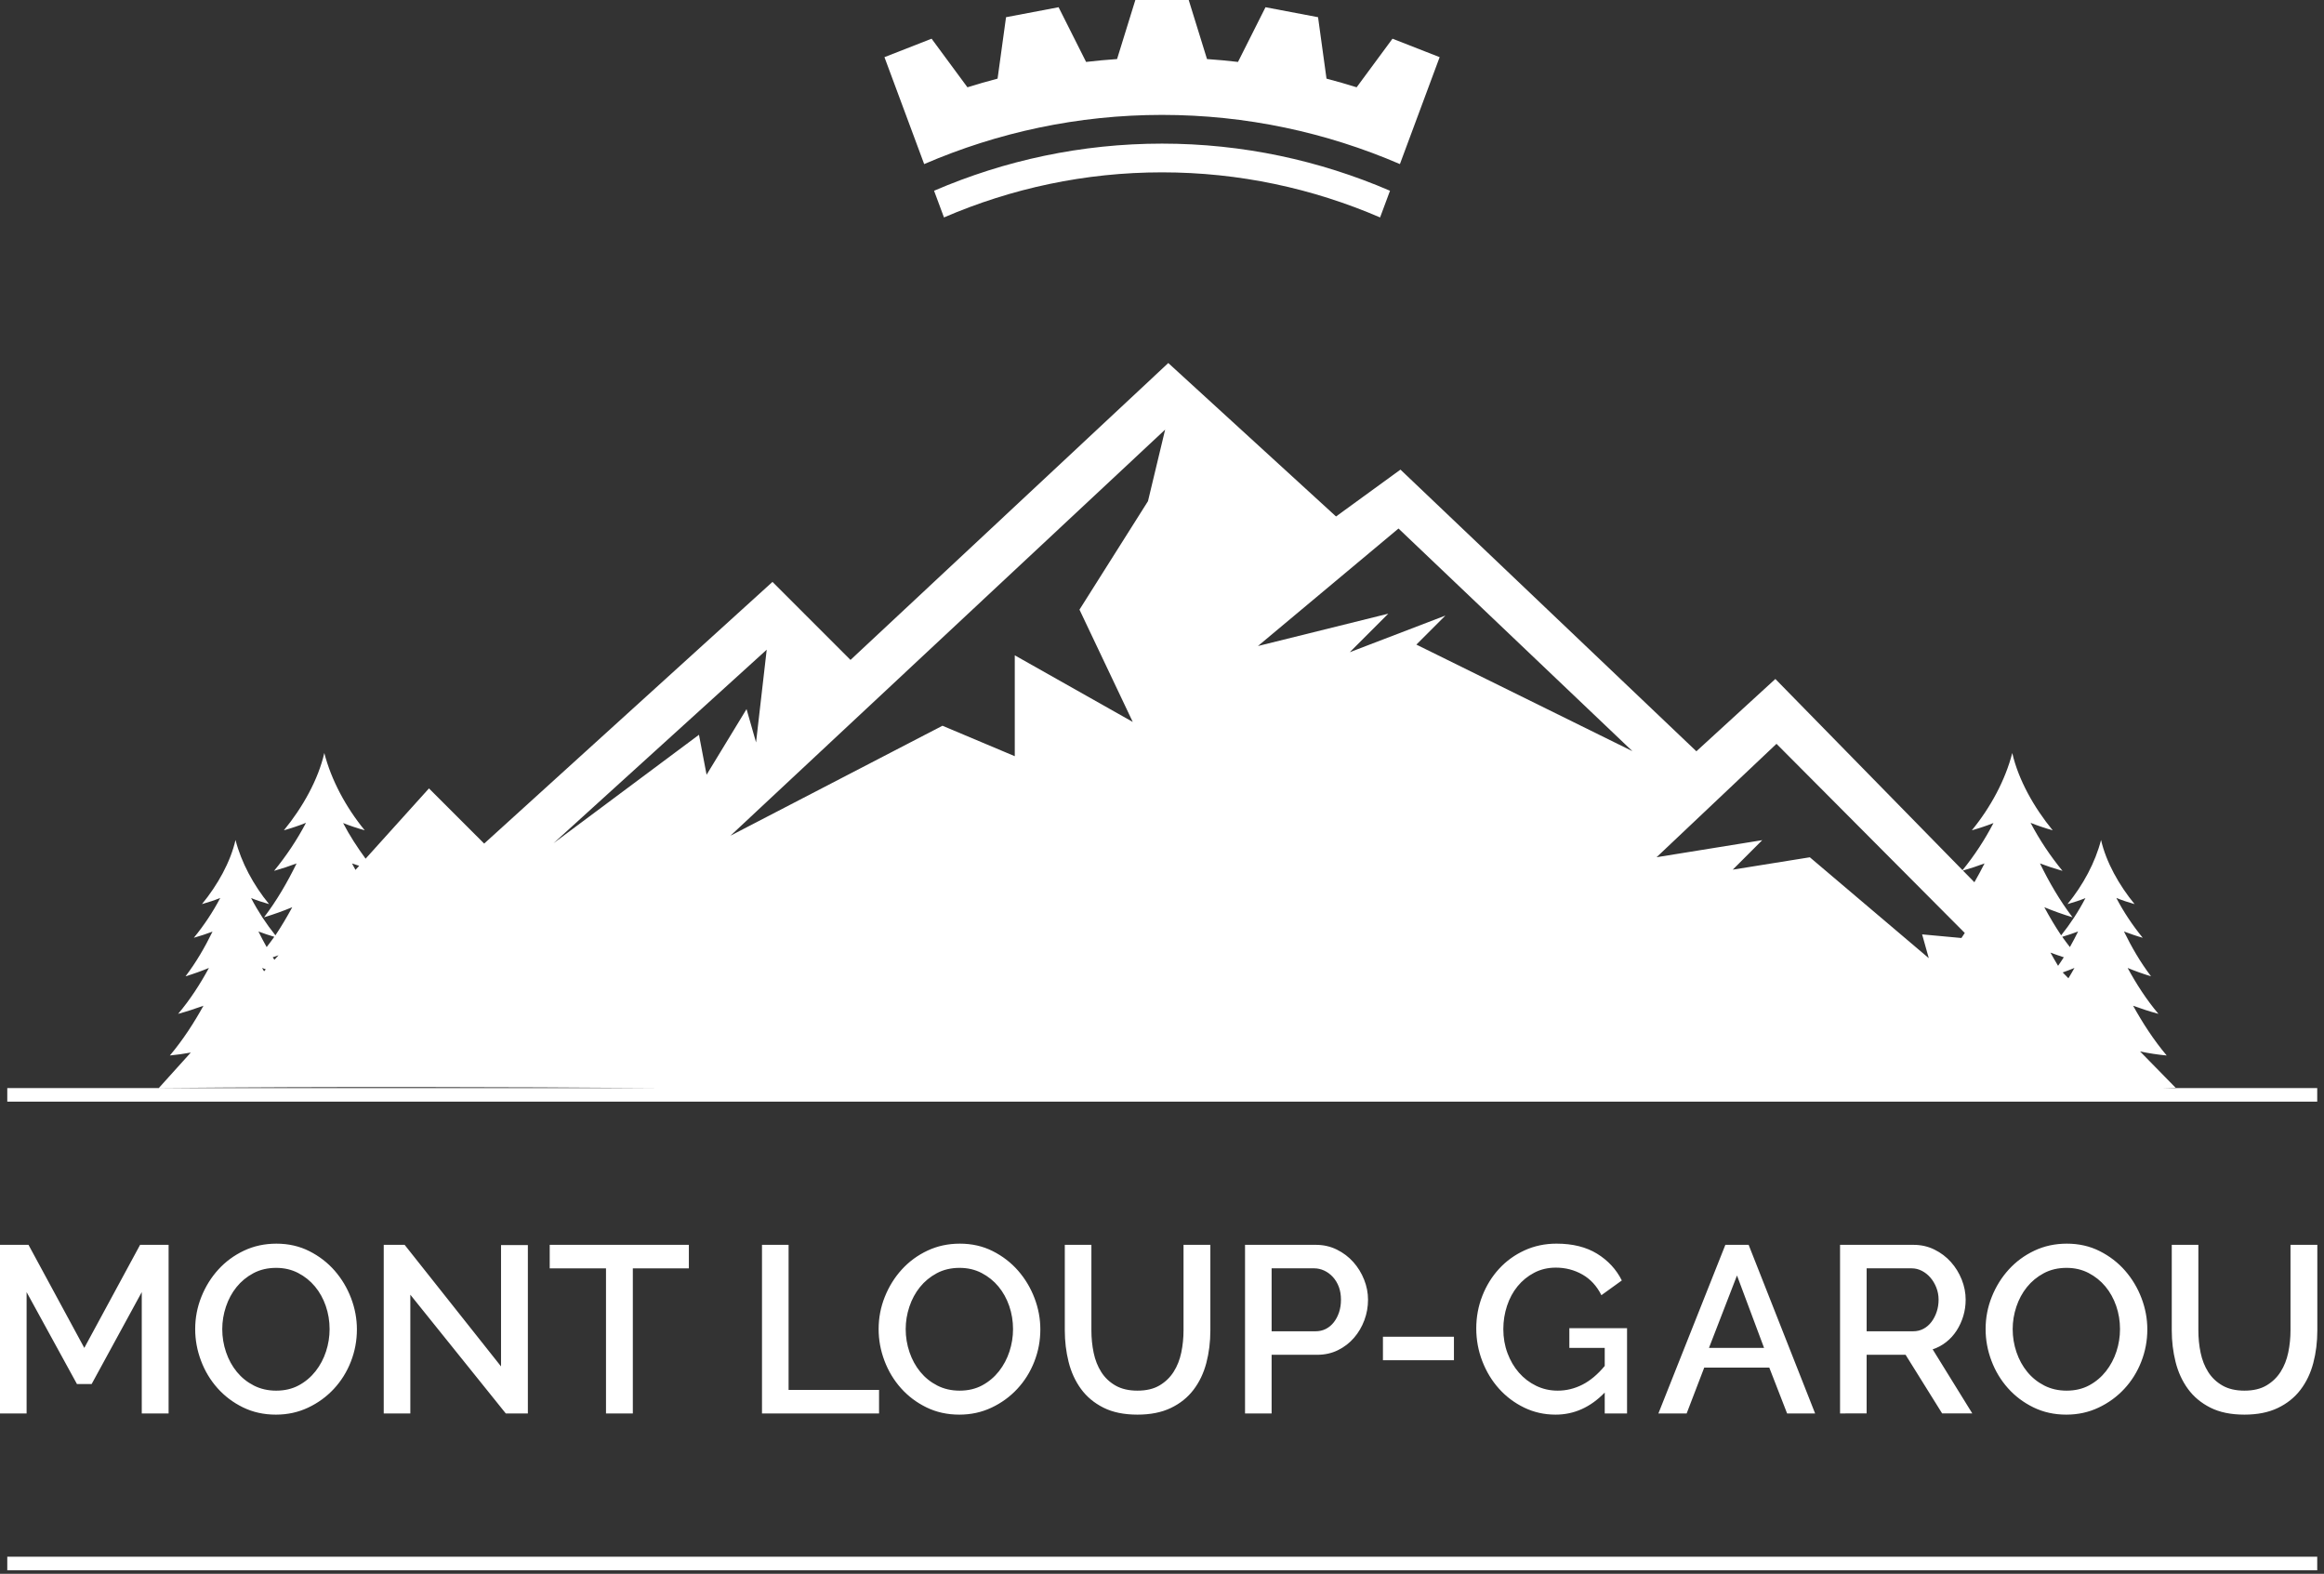 <svg clip-rule="evenodd" fill-rule="evenodd" stroke-linejoin="round" stroke-miterlimit="2" viewBox="0 0 319 216" xmlns="http://www.w3.org/2000/svg"><rect x="0" y="0" width="319" height="216" fill="#333333" stroke="none"/><path d="m296.643 149.338h21.427v1.863h-317.071v-1.863h90.083c-22.547-.16-45.444-.216-69.284-.01l4.39-4.868c-.939.169-1.894.311-2.872.402 1.802-2.14 3.287-4.443 4.611-6.827-1.109.405-2.263.779-3.476 1.114 1.662-1.972 3.028-4.094 4.227-6.302-1.02.422-2.09.807-3.215 1.151 1.459-1.92 2.658-3.986 3.708-6.137-.817.309-1.669.592-2.565.846 1.378-1.68 2.619-3.542 3.627-5.468-.784.319-1.626.598-2.51.848 2.144-2.613 3.909-5.764 4.603-8.802.788 3.073 2.461 6.189 4.605 8.802-.866-.245-1.693-.517-2.464-.828.931 1.798 2.064 3.522 3.335 5.114.84-1.252 1.598-2.545 2.313-3.86-1.229.508-2.518.972-3.873 1.385 1.758-2.313 3.202-4.803 4.468-7.395-.984.372-2.012.714-3.093 1.02 1.664-2.028 3.168-4.272 4.383-6.595-.948.386-1.965.725-3.034 1.028 2.582-3.15 4.711-6.948 5.548-10.608.95 3.702 2.964 7.458 5.548 10.608-1.043-.295-2.04-.623-2.968-.998.882 1.704 1.946 3.33 3.088 4.894l8.698-9.646 7.577 7.574 39.574-35.916 10.71 10.709 43.62-40.748 23.026 21.059 8.844-6.431 40.619 38.659 10.84-9.925 25.695 26.238c1.628-1.998 3.065-4.19 4.244-6.467-.929.375-1.926.703-2.97.998 2.584-3.15 4.6-6.906 5.55-10.608.837 3.66 2.964 7.458 5.547 10.608-1.069-.303-2.086-.641-3.034-1.028 1.215 2.323 2.719 4.568 4.382 6.595-1.08-.306-2.108-.648-3.092-1.02 1.266 2.591 2.711 5.082 4.468 7.395-1.355-.414-2.644-.877-3.873-1.386.714 1.316 1.473 2.609 2.313 3.861 1.271-1.592 2.404-3.316 3.334-5.114-.77.311-1.598.583-2.464.828 2.144-2.613 3.817-5.729 4.605-8.802.695 3.038 2.461 6.189 4.603 8.802-.883-.25-1.725-.529-2.508-.848 1.007 1.926 2.248 3.788 3.627 5.468-.906-.256-1.753-.553-2.577-.866 1.053 2.158 2.256 4.231 3.718 6.157-1.124-.344-2.194-.729-3.214-1.151 1.2 2.208 2.566 4.33 4.227 6.302-1.214-.335-2.368-.709-3.476-1.114 1.324 2.384 2.809 4.687 4.612 6.827-1.254-.117-2.475-.307-3.658-.557l4.881 4.984c-.663.017-1.326.033-1.987.049zm-258.991-20.764c-.757-.223-1.482-.468-2.179-.732.354.726.734 1.438 1.13 2.141.348-.471.722-.928 1.049-1.409zm-1.676 4.273c.085.156.181.306.27.46l.239-.266c-.167-.066-.344-.126-.509-.194zm247.157.617.784.8c.283-.469.568-.937.829-1.417-.523.216-1.06.423-1.613.617zm2.116-5.622c-.697.264-1.422.509-2.179.732.327.481.701.938 1.049 1.409.396-.703.775-1.415 1.13-2.141zm-247.019 3.264c-.264.093-.521.191-.793.278.073.118.154.23.231.345zm57.713-30.26 1.045 5.487 5.485-9.012 1.306 4.572 1.462-12.723-29.262 26.558zm61.633-32.062 2.355-9.821-59.665 55.736 29.1-15.092 9.926 4.18v-13.845l16.195 9.142-7.314-15.411zm125.709 62.6c-.629-.202-1.232-.421-1.833-.642.339.61.686 1.215 1.047 1.814.264-.389.538-.773.786-1.172zm-10.88-12.881c-.944.357-1.933.682-2.965.979l1.572 1.605c.477-.854.963-1.704 1.393-2.584zm-77.989-30.034 29.654 14.625-32.107-30.556-19.294 16.127 17.894-4.44-5.289 5.288 13.125-5.027zm54.009 29.191 16.326 13.845-.915-3.265 5.395.498c.155-.229.31-.458.461-.69l-25.844-25.961-16.461 15.564 14.506-2.342-4.049 4.049zm-199.123 1.168c-.322-.112-.671-.207-.984-.325.147.302.325.587.477.887zm104.03-110.722 2.51-8.106h7.325l2.51 8.106c1.427.098 2.845.229 4.254.394l3.775-7.507 7.214 1.368 1.16 8.431c1.393.366 2.771.762 4.137 1.188l4.921-6.668 6.472 2.533-5.454 14.675c-10.096-4.352-21.112-6.75-32.651-6.75-11.538 0-22.556 2.398-32.65 6.75l-5.453-14.675 6.471-2.533 4.919 6.668c1.368-.426 2.746-.822 4.138-1.188l1.161-8.431 7.214-1.368 3.775 7.507c1.409-.165 2.827-.296 4.252-.394zm6.173 11.606c11.057 0 21.616 2.3 31.292 6.468l-1.362 3.662c-9.254-3.99-19.352-6.188-29.93-6.188-10.577 0-20.677 2.198-29.931 6.188l-1.36-3.662c9.675-4.168 20.235-6.468 31.291-6.468zm-158.506 195.806v-1.863h317.071v1.863zm18.46-21.526v-16.655l-6.877 12.613h-2.021l-6.91-12.613v16.655h-3.651v-23.142h3.912l7.659 14.146 7.659-14.146h3.912v23.142zm18.415.163c-1.651 0-3.156-.331-4.514-.994s-2.526-1.543-3.504-2.64c-.977-1.097-1.733-2.352-2.265-3.765-.533-1.412-.799-2.856-.799-4.335 0-1.542.282-3.02.848-4.433.565-1.412 1.341-2.661 2.33-3.748s2.162-1.95 3.52-2.591 2.841-.961 4.45-.961c1.651 0 3.155.341 4.514 1.026 1.358.685 2.52 1.581 3.488 2.689.966 1.109 1.716 2.364 2.249 3.765.532 1.401.798 2.83.798 4.286 0 1.543-.277 3.021-.831 4.433-.554 1.413-1.332 2.656-2.331 3.732-.999 1.075-2.178 1.934-3.536 2.574-1.358.642-2.831.962-4.417.962zm-7.366-11.734c0 1.087.174 2.141.521 3.162.348 1.022.842 1.923 1.483 2.705.642.782 1.418 1.407 2.331 1.874.913.468 1.934.701 3.064.701 1.173 0 2.211-.244 3.113-.733.901-.489 1.667-1.136 2.298-1.939.629-.804 1.108-1.707 1.434-2.706s.489-2.021.489-3.064c0-1.107-.174-2.167-.522-3.178-.348-1.01-.842-1.901-1.483-2.673-.641-.77-1.413-1.389-2.314-1.857-.902-.467-1.907-.701-3.015-.701-1.173 0-2.216.245-3.129.733-.913.489-1.684 1.125-2.314 1.907-.631.783-1.114 1.679-1.451 2.689-.337 1.011-.505 2.037-.505 3.08zm25.815-4.726v16.297h-3.651v-23.142h2.868l13.234 16.688v-16.655h3.683v23.109h-3.031zm38.233-3.618h-7.692v19.915h-3.683v-19.915h-7.726v-3.227h19.101zm10.037 19.915v-23.142h3.651v19.915h12.418v3.227zm27.092.163c-1.651 0-3.156-.331-4.514-.994s-2.526-1.543-3.504-2.64c-.977-1.097-1.733-2.352-2.265-3.765-.533-1.412-.799-2.856-.799-4.335 0-1.542.282-3.02.848-4.433.565-1.412 1.341-2.661 2.33-3.748s2.162-1.95 3.52-2.591 2.841-.961 4.45-.961c1.651 0 3.155.341 4.514 1.026 1.358.685 2.52 1.581 3.488 2.689.966 1.109 1.716 2.364 2.249 3.765.532 1.401.798 2.83.798 4.286 0 1.543-.277 3.021-.831 4.433-.554 1.413-1.332 2.656-2.331 3.732-.999 1.075-2.178 1.934-3.536 2.574-1.358.642-2.831.962-4.417.962zm-7.366-11.734c0 1.087.174 2.141.521 3.162.348 1.022.842 1.923 1.483 2.705.642.782 1.418 1.407 2.331 1.874.913.468 1.934.701 3.064.701 1.173 0 2.211-.244 3.113-.733.901-.489 1.667-1.136 2.298-1.939.629-.804 1.108-1.707 1.434-2.706s.489-2.021.489-3.064c0-1.107-.174-2.167-.522-3.178-.348-1.01-.842-1.901-1.483-2.673-.641-.77-1.413-1.389-2.314-1.857-.902-.467-1.907-.701-3.015-.701-1.173 0-2.216.245-3.129.733-.913.489-1.684 1.125-2.314 1.907-.631.783-1.114 1.679-1.451 2.689-.337 1.011-.505 2.037-.505 3.08zm31.813 8.442c1.216 0 2.227-.239 3.031-.717.803-.478 1.45-1.102 1.939-1.875.489-.77.837-1.65 1.044-2.639.206-.989.309-2.005.309-3.048v-11.734h3.683v11.734c0 1.587-.185 3.08-.554 4.482-.37 1.401-.957 2.629-1.761 3.683-.803 1.054-1.84 1.885-3.112 2.493-1.271.609-2.798.913-4.579.913-1.848 0-3.406-.32-4.678-.962-1.271-.641-2.298-1.499-3.08-2.574-.782-1.076-1.347-2.309-1.695-3.7-.348-1.39-.521-2.835-.521-4.335v-11.734h3.651v11.734c0 1.065.102 2.092.309 3.08.206.989.554 1.869 1.043 2.64.489.772 1.141 1.391 1.955 1.858.816.468 1.821.701 3.016.701zm14.765 3.128v-23.141h9.712c1.043 0 2.005.217 2.885.651.88.436 1.635 1.006 2.266 1.712.63.706 1.124 1.51 1.482 2.411.36.903.538 1.82.538 2.755 0 .978-.168 1.918-.504 2.819-.337.902-.81 1.706-1.418 2.412-.609.707-1.342 1.271-2.201 1.695-.858.424-1.808.636-2.851.636h-6.259v8.05zm3.65-11.277h6.03c.522 0 .994-.108 1.418-.326.424-.217.787-.522 1.092-.913.304-.391.543-.847.717-1.368.174-.522.261-1.098.261-1.728 0-.652-.098-1.239-.293-1.761-.196-.521-.468-.971-.816-1.352-.347-.38-.744-.673-1.189-.88-.446-.206-.908-.31-1.385-.31h-5.835zm25.025 3.977h-9.746v-3.228h9.746zm20.697 4.433c-1.955 2.021-4.204 3.031-6.747 3.031-1.543 0-2.977-.32-4.302-.962-1.326-.64-2.477-1.504-3.455-2.59-.978-1.087-1.744-2.347-2.298-3.782-.554-1.433-.831-2.933-.831-4.498 0-1.564.277-3.053.831-4.465s1.32-2.651 2.298-3.715c.978-1.065 2.14-1.908 3.487-2.527s2.814-.929 4.401-.929c2.216 0 4.074.462 5.573 1.385 1.499.924 2.629 2.147 3.39 3.667l-2.803 2.022c-.631-1.261-1.499-2.206-2.607-2.836-1.109-.63-2.326-.946-3.651-.946-1.087 0-2.075.234-2.967.701-.89.467-1.651 1.087-2.281 1.858-.631.772-1.113 1.668-1.45 2.689-.337 1.022-.506 2.086-.506 3.194 0 1.174.19 2.271.571 3.292.38 1.022.902 1.913 1.565 2.673.662.76 1.45 1.364 2.362 1.809.913.446 1.901.668 2.967.668 1.173 0 2.298-.271 3.373-.815 1.076-.542 2.102-1.402 3.08-2.574v-2.478h-4.856v-2.705h7.92v11.701h-3.064zm16.56-20.274h3.194l9.126 23.142h-3.846l-2.445-6.291h-8.931l-2.412 6.291h-3.878zm5.312 14.146-3.716-9.941-3.846 9.941zm10.43 8.995v-23.141h10.071c1.043 0 2.005.217 2.885.651.88.436 1.634 1.006 2.265 1.712.63.706 1.124 1.51 1.484 2.411.358.903.537 1.82.537 2.755 0 .782-.109 1.531-.326 2.249-.217.717-.522 1.38-.912 1.988-.392.609-.87 1.136-1.435 1.58-.565.447-1.185.778-1.857.995l5.443 8.8h-4.14l-5.019-8.05h-5.346v8.05zm3.65-11.277h6.389c.521 0 .994-.114 1.418-.343.423-.227.787-.543 1.091-.945.304-.401.543-.863.717-1.385.174-.521.261-1.076.261-1.662 0-.587-.104-1.142-.31-1.663-.206-.522-.477-.978-.814-1.368-.337-.392-.729-.701-1.174-.93-.445-.227-.907-.342-1.385-.342h-6.193zm27.412 11.441c-1.651 0-3.156-.331-4.513-.994-1.359-.663-2.527-1.543-3.504-2.64-.979-1.097-1.734-2.352-2.266-3.765-.533-1.412-.799-2.856-.799-4.335 0-1.542.282-3.02.848-4.433.564-1.412 1.342-2.661 2.33-3.748.989-1.087 2.162-1.95 3.52-2.591s2.841-.961 4.45-.961c1.651 0 3.156.341 4.514 1.026s2.521 1.581 3.488 2.689c.966 1.109 1.715 2.364 2.249 3.765.532 1.401.798 2.83.798 4.286 0 1.543-.277 3.021-.832 4.433-.553 1.413-1.331 2.656-2.33 3.732-1 1.075-2.178 1.934-3.536 2.574-1.358.642-2.831.962-4.417.962zm-7.366-11.734c0 1.087.174 2.141.521 3.162.348 1.022.842 1.923 1.484 2.705.641.782 1.418 1.407 2.33 1.874.913.468 1.934.701 3.064.701 1.173 0 2.21-.244 3.113-.733.901-.489 1.667-1.136 2.298-1.939.629-.804 1.108-1.707 1.434-2.706.325-.999.488-2.021.488-3.064 0-1.107-.173-2.167-.521-3.178-.348-1.01-.842-1.901-1.482-2.673-.642-.77-1.414-1.389-2.315-1.857-.902-.467-1.907-.701-3.015-.701-1.173 0-2.216.245-3.129.733-.913.489-1.684 1.125-2.314 1.907-.631.783-1.114 1.679-1.451 2.689-.337 1.011-.505 2.037-.505 3.08zm31.811 8.442c1.216 0 2.227-.239 3.031-.717.803-.478 1.45-1.102 1.939-1.875.489-.77.837-1.65 1.044-2.639.206-.989.309-2.005.309-3.048v-11.734h3.683v11.734c0 1.587-.185 3.08-.554 4.482-.37 1.401-.957 2.629-1.761 3.683-.803 1.054-1.84 1.885-3.112 2.493-1.271.609-2.798.913-4.579.913-1.848 0-3.406-.32-4.678-.962-1.271-.641-2.298-1.499-3.08-2.574-.782-1.076-1.347-2.309-1.695-3.7-.348-1.39-.522-2.835-.522-4.335v-11.734h3.652v11.734c0 1.065.102 2.092.309 3.08.206.989.554 1.869 1.043 2.64.489.772 1.141 1.391 1.955 1.858.816.468 1.821.701 3.016.701z" fill="#fff"/></svg>